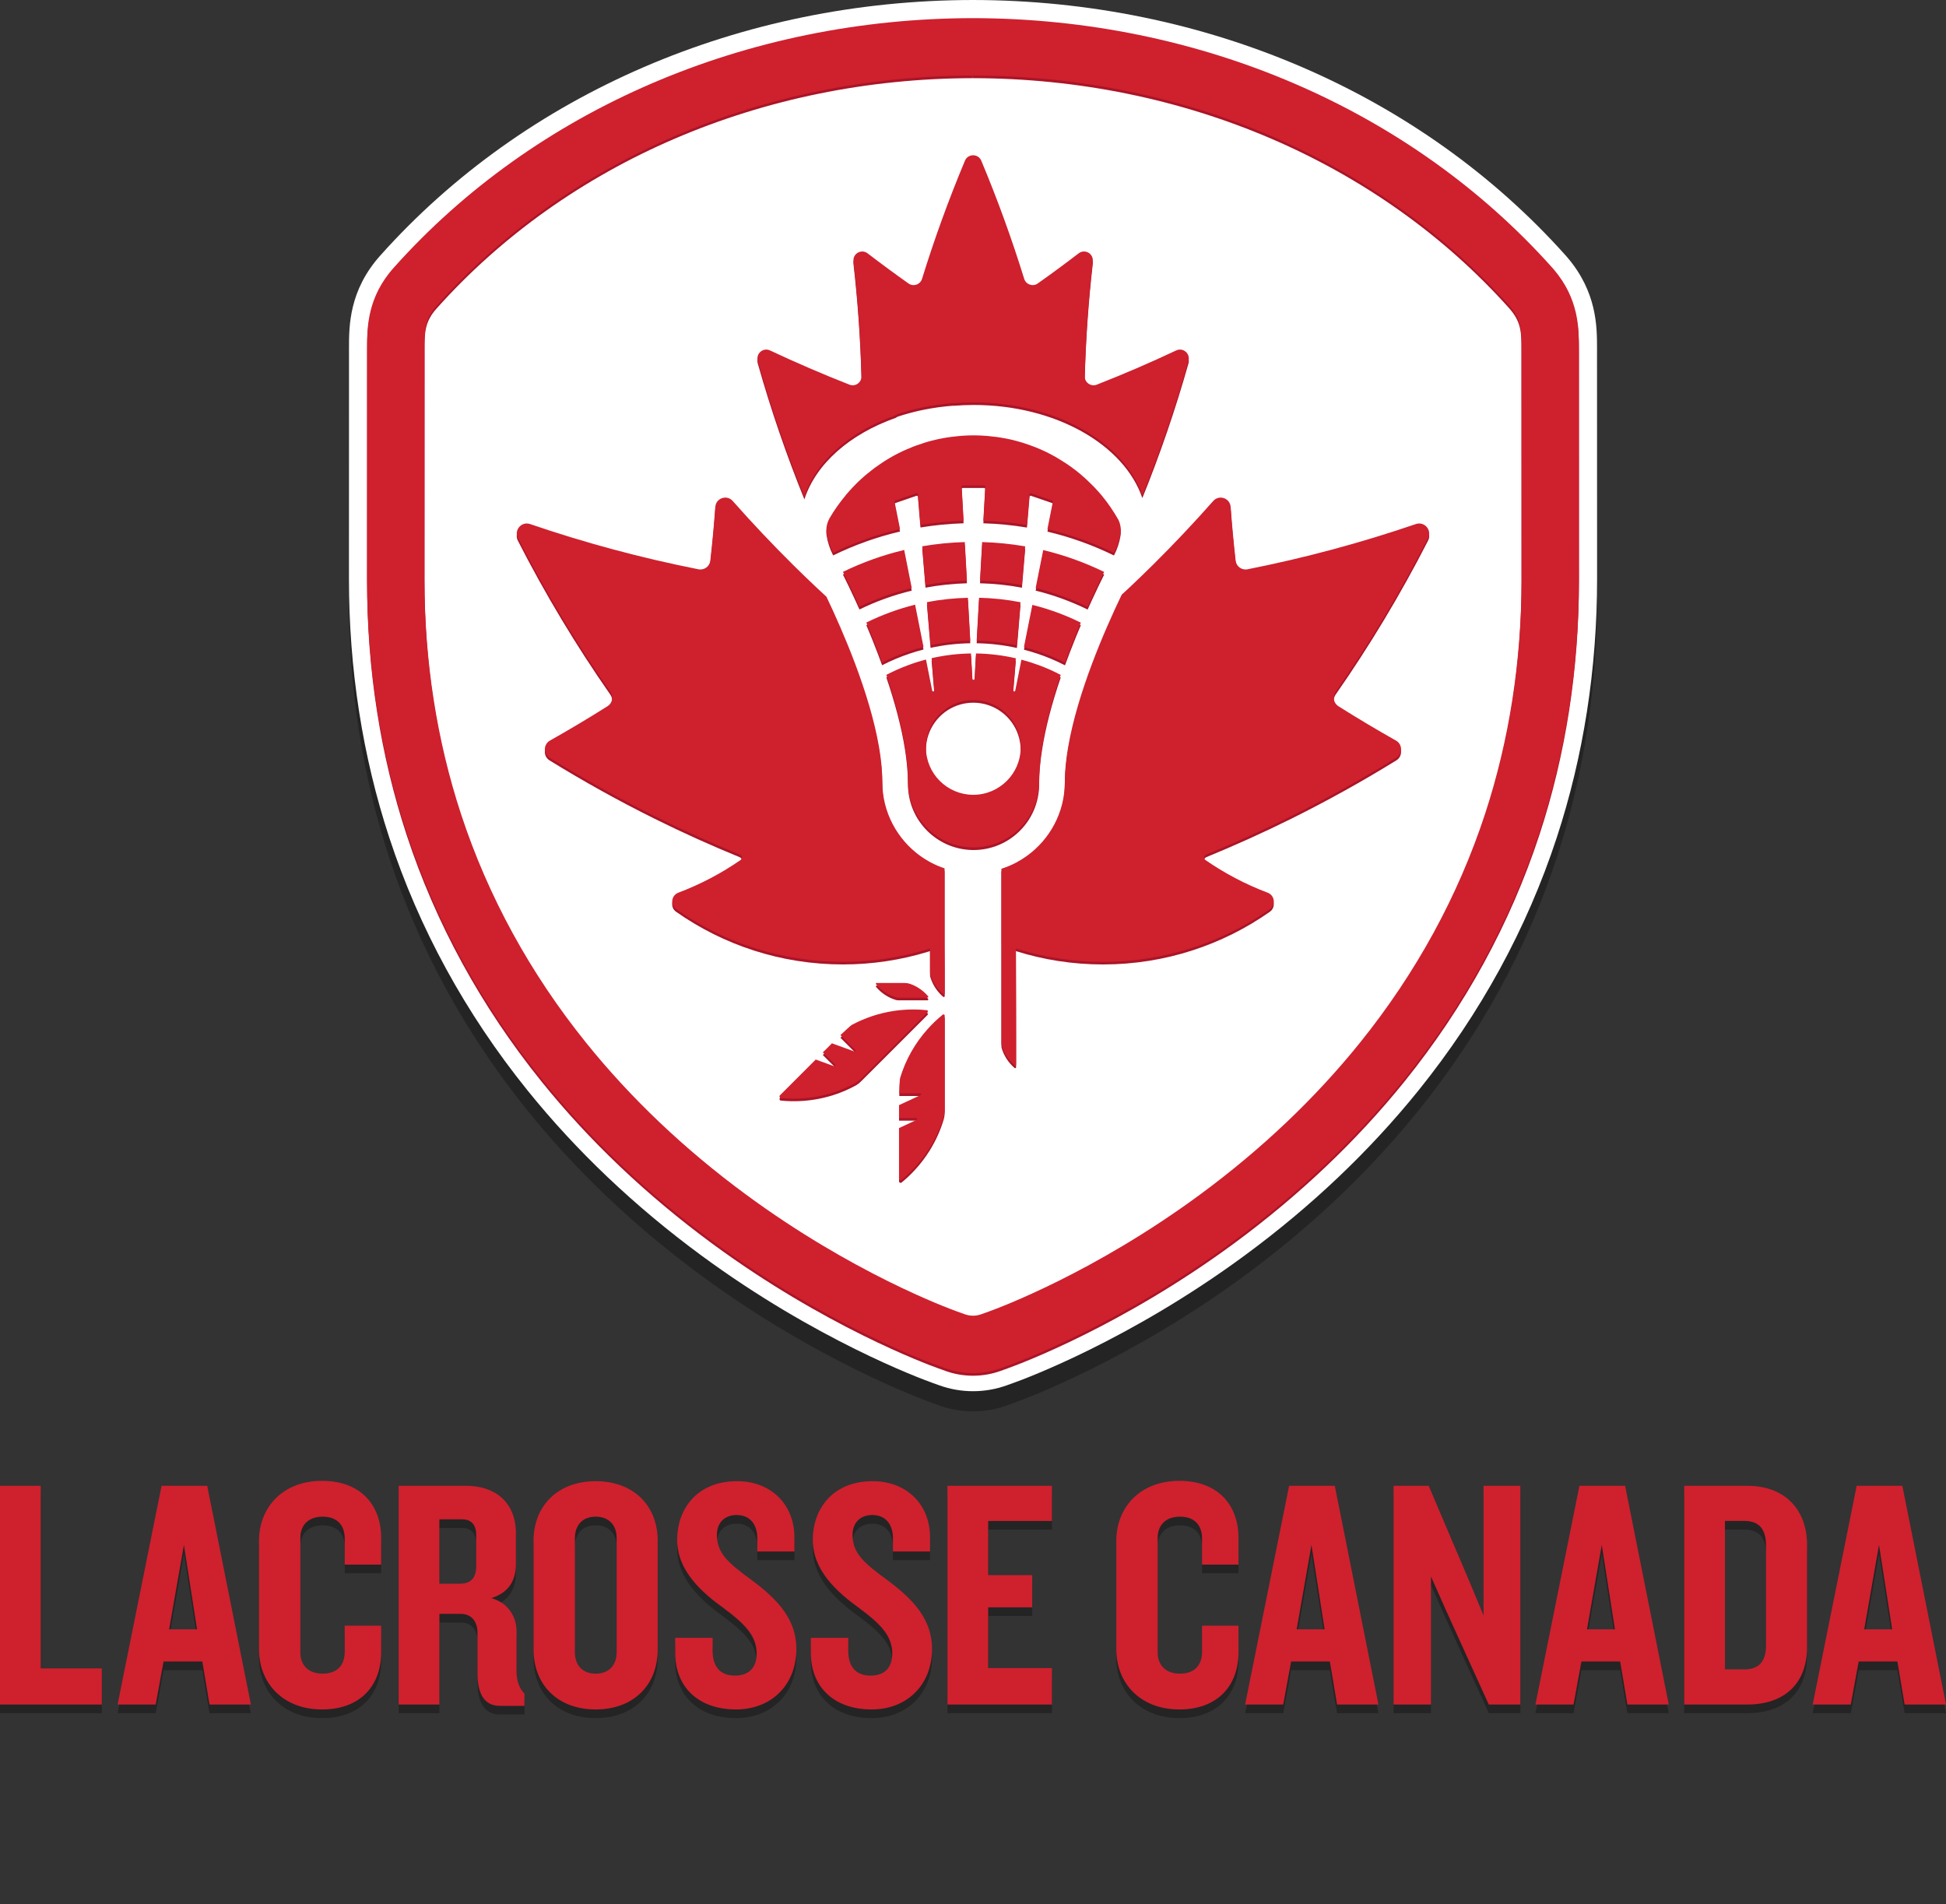 <?xml version="1.0" encoding="utf-8"?>
<!-- Generator: Adobe Illustrator 16.0.0, SVG Export Plug-In . SVG Version: 6.00 Build 0)  -->
<!DOCTYPE svg PUBLIC "-//W3C//DTD SVG 1.1//EN" "http://www.w3.org/Graphics/SVG/1.1/DTD/svg11.dtd">
<svg version="1.1" id="Layer_2_copy" xmlns="http://www.w3.org/2000/svg" xmlns:xlink="http://www.w3.org/1999/xlink" x="0px"
	 y="0px" width="141.501px" height="138.467px" viewBox="0 0 141.501 138.467" enable-background="new 0 0 141.501 138.467"
	 xml:space="preserve">
<rect x="0" y="0" width="141.501" height="138.467" fill="#333333" stroke="none"/>
<g id="Layer_3">
	<path opacity="0.3" d="M0,124.569v-15.903h2.961v13.277h4.442v2.626H0L0,124.569z M13.373,112.963l0.955,6.138h-2.03
		L13.373,112.963L13.373,112.963z M15.235,124.569h3.009l-3.176-15.903h-3.32l-3.199,15.903h2.77l0.573-3.127h2.818L15.235,124.569
		L15.235,124.569z M23.417,124.928c2.818,0,4.299-1.768,4.299-4.155v-1.935h-2.651v1.91c0,0.932-0.525,1.576-1.6,1.576
		c-1.075,0-1.624-0.645-1.624-1.528v-8.358c0-0.884,0.549-1.528,1.624-1.528c1.074,0,1.6,0.645,1.6,1.576v1.911h2.651v-1.935
		c0-2.388-1.48-4.155-4.299-4.155c-2.841,0-4.584,1.91-4.584,4.37v7.88C18.833,123.017,20.576,124.928,23.417,124.928
		L23.417,124.928z M34.625,112.247v2.269c0,0.86-0.406,1.267-1.17,1.267H31.95v-4.681h1.624
		C34.315,111.101,34.625,111.531,34.625,112.247L34.625,112.247z M36.344,124.665h1.791v-0.884
		c-0.358-0.382-0.573-0.883-0.573-1.623v-2.914c0-1.026-0.598-2.077-1.839-2.411c1.242-0.383,1.791-1.267,1.791-2.46v-2.245
		c0-2.221-1.456-3.462-3.629-3.462H28.99v15.903h2.96v-6.591h1.553c0.835,0,1.218,0.621,1.218,1.361v2.985
		C34.721,123.709,35.174,124.665,36.344,124.665L36.344,124.665z M44.838,112.462v8.311c0,0.932-0.55,1.552-1.529,1.552
		c-0.955,0-1.504-0.62-1.504-1.552v-8.311c0-0.932,0.549-1.553,1.504-1.553C44.289,110.91,44.838,111.531,44.838,112.462
		L44.838,112.462z M43.31,124.928c2.794,0,4.513-1.815,4.513-4.347v-7.929c0-2.507-1.719-4.322-4.513-4.322
		c-2.771,0-4.513,1.815-4.513,4.322v7.929C38.796,123.113,40.539,124.928,43.31,124.928L43.31,124.928z M53.514,124.928
		c2.627,0,4.395-1.84,4.395-4.395c0-2.149-1.337-3.583-3.224-4.991c-1.767-1.29-2.555-1.981-2.555-3.319
		c0-0.883,0.572-1.433,1.432-1.433c1.003,0,1.505,0.716,1.505,1.695v0.956h2.698v-1.027c0-2.364-1.671-4.084-4.179-4.084
		c-2.865,0-4.346,1.982-4.346,4.275c0,2.22,1.767,3.797,3.391,4.967c1.576,1.17,2.388,2.03,2.388,3.295
		c0,0.979-0.525,1.601-1.576,1.601c-1.075,0-1.624-0.646-1.624-1.815v-0.932h-2.722v1.1
		C49.097,123.304,50.792,124.928,53.514,124.928L53.514,124.928z M63.377,124.928c2.627,0,4.394-1.84,4.394-4.395
		c0-2.149-1.337-3.583-3.223-4.991c-1.768-1.29-2.556-1.981-2.556-3.319c0-0.883,0.573-1.433,1.433-1.433
		c1.003,0,1.505,0.716,1.505,1.695v0.956h2.698v-1.027c0-2.364-1.671-4.084-4.179-4.084c-2.865,0-4.346,1.982-4.346,4.275
		c0,2.22,1.768,3.797,3.391,4.967c1.576,1.17,2.388,2.03,2.388,3.295c0,0.979-0.525,1.601-1.576,1.601
		c-1.074,0-1.624-0.646-1.624-1.815v-0.932H58.96v1.1C58.96,123.304,60.656,124.928,63.377,124.928L63.377,124.928z M68.894,124.569
		h7.595v-2.65h-4.634V117.5h3.2v-2.34h-3.2v-3.94h4.634v-2.555h-7.595V124.569L68.894,124.569z M85.757,124.928
		c2.817,0,4.298-1.768,4.298-4.155v-1.935h-2.65v1.91c0,0.932-0.525,1.576-1.6,1.576c-1.075,0-1.624-0.645-1.624-1.528v-8.358
		c0-0.884,0.549-1.528,1.624-1.528c1.074,0,1.6,0.645,1.6,1.576v1.91h2.65v-1.934c0-2.389-1.48-4.156-4.298-4.156
		c-2.842,0-4.586,1.911-4.586,4.37v7.881C81.171,123.017,82.916,124.928,85.757,124.928L85.757,124.928z M95.361,112.963
		l0.954,6.138h-2.029L95.361,112.963L95.361,112.963z M97.223,124.569h3.009l-3.176-15.903h-3.319l-3.2,15.903h2.771l0.572-3.127
		h2.819L97.223,124.569L97.223,124.569z M108.256,124.569h2.292v-15.903h-2.675v9.433l-1.051-2.532l-2.937-6.9h-2.555v15.903h2.722
		v-9.313l1.123,2.531L108.256,124.569L108.256,124.569z M116.471,112.963l0.955,6.138h-2.03L116.471,112.963L116.471,112.963z
		 M118.333,124.569h3.009l-3.175-15.903h-3.32l-3.2,15.903h2.771l0.572-3.127h2.818L118.333,124.569L118.333,124.569z
		 M128.412,112.987v7.284c0,1.122-0.478,1.743-1.576,1.743h-1.408V111.22h1.408C127.934,111.22,128.412,111.841,128.412,112.987
		L128.412,112.987z M127.051,124.569c2.794,0,4.346-1.623,4.346-4.154v-7.451c0-2.508-1.552-4.298-4.346-4.298h-4.585v15.903
		H127.051L127.051,124.569z M136.63,112.963l0.955,6.138h-2.03L136.63,112.963L136.63,112.963z M138.492,124.569h3.01l-3.176-15.903
		h-3.319l-3.2,15.903h2.77l0.574-3.127h2.817L138.492,124.569L138.492,124.569z"/>
	<path fill="#CF202E" d="M0,123.941v-15.905h2.961v13.277h4.442v2.628H0L0,123.941z M13.373,112.334l0.955,6.138h-2.03
		L13.373,112.334L13.373,112.334z M15.235,123.941h3.009l-3.176-15.905h-3.319l-3.199,15.905h2.77l0.573-3.129h2.818L15.235,123.941
		L15.235,123.941z M23.417,124.298c2.818,0,4.299-1.767,4.299-4.154v-1.936h-2.651v1.911c0,0.932-0.525,1.576-1.6,1.576
		c-1.074,0-1.624-0.645-1.624-1.529v-8.357c0-0.884,0.549-1.528,1.624-1.528c1.075,0,1.6,0.645,1.6,1.576v1.91h2.651v-1.935
		c0-2.388-1.48-4.155-4.299-4.155c-2.841,0-4.584,1.911-4.584,4.37v7.881C18.833,122.387,20.576,124.298,23.417,124.298
		L23.417,124.298z M34.625,111.618v2.27c0,0.859-0.406,1.266-1.17,1.266H31.95v-4.682h1.624
		C34.314,110.471,34.625,110.902,34.625,111.618L34.625,111.618z M36.344,124.037h1.791v-0.885
		c-0.358-0.382-0.573-0.883-0.573-1.624v-2.913c0-1.026-0.597-2.077-1.839-2.412c1.242-0.382,1.791-1.266,1.791-2.459V111.5
		c0-2.222-1.456-3.464-3.629-3.464h-4.896v15.905h2.961v-6.592h1.552c0.836,0,1.218,0.621,1.218,1.361v2.985
		C34.721,123.081,35.174,124.037,36.344,124.037L36.344,124.037z M44.838,111.833v8.312c0,0.931-0.55,1.552-1.529,1.552
		c-0.955,0-1.505-0.621-1.505-1.552v-8.312c0-0.931,0.55-1.552,1.505-1.552C44.288,110.281,44.838,110.902,44.838,111.833
		L44.838,111.833z M43.31,124.298c2.794,0,4.513-1.814,4.513-4.346v-7.929c0-2.507-1.719-4.322-4.513-4.322
		c-2.771,0-4.513,1.815-4.513,4.322v7.929C38.796,122.484,40.539,124.298,43.31,124.298L43.31,124.298z M53.514,124.298
		c2.627,0,4.394-1.839,4.394-4.395c0-2.148-1.337-3.581-3.224-4.99c-1.767-1.29-2.555-1.981-2.555-3.319
		c0-0.884,0.573-1.434,1.433-1.434c1.003,0,1.505,0.717,1.505,1.696v0.955h2.698v-1.026c0-2.364-1.67-4.084-4.179-4.084
		c-2.865,0-4.346,1.982-4.346,4.274c0,2.222,1.768,3.797,3.391,4.967c1.576,1.17,2.388,2.03,2.388,3.296
		c0,0.979-0.525,1.6-1.576,1.6c-1.075,0-1.624-0.644-1.624-1.814v-0.932h-2.722v1.099C49.097,122.674,50.792,124.298,53.514,124.298
		L53.514,124.298z M63.378,124.298c2.626,0,4.393-1.839,4.393-4.395c0-2.148-1.337-3.581-3.223-4.99
		c-1.767-1.29-2.555-1.981-2.555-3.319c0-0.884,0.573-1.434,1.432-1.434c1.003,0,1.505,0.717,1.505,1.696v0.955h2.698v-1.026
		c0-2.364-1.671-4.084-4.179-4.084c-2.866,0-4.347,1.982-4.347,4.274c0,2.222,1.768,3.797,3.391,4.967
		c1.576,1.17,2.388,2.03,2.388,3.296c0,0.979-0.524,1.6-1.575,1.6c-1.075,0-1.624-0.644-1.624-1.814v-0.932H58.96v1.099
		C58.96,122.674,60.656,124.298,63.378,124.298L63.378,124.298z M68.894,123.941h7.594v-2.651h-4.633v-4.418h3.2v-2.34h-3.2v-3.94
		h4.633v-2.556h-7.594V123.941L68.894,123.941z M85.757,124.298c2.817,0,4.298-1.768,4.298-4.155v-1.935h-2.65v1.911
		c0,0.932-0.525,1.576-1.6,1.576c-1.075,0-1.624-0.645-1.624-1.529v-8.357c0-0.884,0.549-1.528,1.624-1.528
		c1.074,0,1.6,0.645,1.6,1.576v1.909h2.65v-1.934c0-2.388-1.48-4.155-4.298-4.155c-2.842,0-4.586,1.911-4.586,4.37v7.881
		C81.171,122.387,82.916,124.298,85.757,124.298L85.757,124.298z M95.361,112.334l0.955,6.137h-2.029L95.361,112.334L95.361,112.334
		z M97.223,123.94h3.009l-3.175-15.904h-3.32l-3.2,15.904h2.771l0.573-3.128h2.818L97.223,123.94L97.223,123.94z M108.255,123.94
		h2.293v-15.904h-2.674v9.433l-1.051-2.531l-2.938-6.901h-2.554v15.904h2.722v-9.313l1.123,2.531L108.255,123.94L108.255,123.94z
		 M116.471,112.334l0.955,6.137h-2.029L116.471,112.334L116.471,112.334z M118.334,123.94h3.008l-3.175-15.904h-3.32l-3.2,15.904
		h2.771l0.572-3.128h2.818L118.334,123.94L118.334,123.94z M128.412,112.359v7.282c0,1.123-0.477,1.744-1.576,1.744h-1.408v-10.794
		h1.408C127.935,110.591,128.412,111.212,128.412,112.359L128.412,112.359z M127.051,123.94c2.794,0,4.346-1.624,4.346-4.154v-7.451
		c0-2.507-1.552-4.299-4.346-4.299h-4.585v15.904H127.051L127.051,123.94z M136.63,112.334l0.955,6.137h-2.03L136.63,112.334
		L136.63,112.334z M138.492,123.94h3.01l-3.176-15.904h-3.319l-3.199,15.904h2.77l0.573-3.128h2.817L138.492,123.94L138.492,123.94z
		"/>
</g>
<path opacity="0.3" d="M116.125,26.745c-0.001-1.512-0.004-4.042-2.154-6.56l-0.113-0.13C103.321,8.26,87.606,1.484,70.741,1.465
	C53.89,1.484,38.189,8.252,27.667,20.03c-2.289,2.542-2.29,5.156-2.291,6.718l-0.004,16.815c0,6.551,0.987,12.881,2.935,18.813
	c2.167,6.602,5.541,12.774,10.028,18.348c3.555,4.417,7.813,8.462,12.655,12.025c8.328,6.13,15.908,8.942,16.744,9.243l0.567,0.205
	c0.788,0.282,1.612,0.426,2.449,0.426c0.837,0,1.661-0.144,2.451-0.426l0.564-0.204c0.836-0.3,8.416-3.113,16.745-9.244
	c4.843-3.564,9.1-7.609,12.654-12.025c4.487-5.571,7.861-11.744,10.029-18.348c1.946-5.932,2.935-12.261,2.935-18.814
	L116.125,26.745z"/>
<path fill="#FFFFFF" d="M116.126,25.279c-0.002-1.512-0.005-4.042-2.155-6.559l-0.113-0.13C103.321,6.794,87.606,0.019,70.741,0
	C53.891,0.019,38.189,6.787,27.667,18.564c-2.289,2.542-2.29,5.157-2.29,6.719l-0.004,16.815c0,6.551,0.987,12.882,2.935,18.813
	c2.167,6.602,5.541,12.775,10.028,18.348c3.556,4.416,7.813,8.461,12.655,12.024c8.328,6.13,15.908,8.943,16.744,9.244l0.568,0.205
	c0.788,0.282,1.612,0.426,2.449,0.426c0.837,0,1.661-0.144,2.451-0.427l0.564-0.203c0.836-0.301,8.417-3.113,16.745-9.245
	c4.843-3.563,9.1-7.609,12.655-12.024c4.486-5.572,7.861-11.745,10.028-18.348c1.947-5.931,2.935-12.262,2.935-18.814
	L116.126,25.279z"/>
<path fill="#AA1527" d="M71.344,95.756c-0.19,0.068-0.391,0.104-0.594,0.104c-0.203,0-0.402-0.035-0.593-0.104l-0.564-0.203
	c-0.76-0.272-7.648-2.833-15.347-8.499c-4.461-3.282-8.375-6.999-11.633-11.047c-4.07-5.055-7.128-10.646-9.088-16.616
	c-1.765-5.378-2.661-11.131-2.661-17.101l0.004-16.814c0-1.246,0.001-2.068,0.881-3.046C41.242,11.805,55.457,5.701,70.747,5.684
	V5.101l0.004,0.583c15.295,0.017,29.515,6.125,39.012,16.757l0.049,0.058c0.821,0.96,0.821,1.763,0.821,2.979l0.005,16.813
	c0,5.969-0.896,11.723-2.66,17.101c-1.961,5.971-5.018,11.562-9.089,16.616c-3.257,4.048-7.171,7.765-11.633,11.047
	c-7.697,5.666-14.587,8.227-15.347,8.499L71.344,95.756L71.344,95.756z M114.807,25.475c-0.002-1.417-0.003-3.556-1.828-5.694
	l-0.104-0.119C102.587,8.145,87.23,1.529,70.742,1.511C54.267,1.529,38.923,8.137,28.647,19.639
	c-1.95,2.166-1.952,4.375-1.952,5.836l-0.003,16.815c0,6.412,0.965,12.604,2.868,18.401c2.117,6.451,5.415,12.484,9.803,17.933
	c3.483,4.326,7.658,8.294,12.409,11.791c8.176,6.017,15.59,8.771,16.41,9.064l0.565,0.204c0.645,0.231,1.319,0.349,2.004,0.349
	c0.686,0,1.36-0.117,2.005-0.349l0.565-0.204c0.818-0.294,8.238-3.05,16.408-9.064c4.751-3.497,8.926-7.465,12.41-11.791
	c4.387-5.448,7.686-11.481,9.802-17.933c1.904-5.798,2.869-11.99,2.869-18.402L114.807,25.475L114.807,25.475z M81.479,38.945
	c0.009-0.068,0.017-0.136,0.017-0.207c0-0.26-0.063-0.517-0.168-0.743c-0.352-0.619-0.748-1.207-1.198-1.752
	c-0.166-0.201-0.342-0.396-0.521-0.585c-0.026-0.028-0.051-0.056-0.077-0.083c0,0.001,0,0.003,0,0.004
	c-0.028-0.03-0.058-0.059-0.086-0.088c-0.134-0.138-0.273-0.273-0.415-0.405c-0.058-0.053-0.112-0.105-0.17-0.157
	c-0.195-0.175-0.395-0.345-0.6-0.506c-0.206-0.162-0.419-0.314-0.635-0.462c-0.064-0.044-0.13-0.086-0.194-0.128
	c-0.162-0.107-0.327-0.209-0.496-0.309c-0.066-0.04-0.133-0.08-0.2-0.119c-0.23-0.129-0.463-0.253-0.7-0.368
	c-0.238-0.114-0.481-0.219-0.728-0.317c-0.073-0.03-0.147-0.057-0.221-0.085c-0.185-0.07-0.371-0.136-0.559-0.197
	c-0.075-0.024-0.15-0.049-0.228-0.072c-0.256-0.078-0.517-0.15-0.779-0.21c-0.263-0.061-0.53-0.11-0.8-0.153
	c-0.079-0.013-0.16-0.023-0.24-0.034c-0.201-0.028-0.404-0.052-0.608-0.069c-0.081-0.008-0.163-0.016-0.245-0.021
	c-0.277-0.019-0.557-0.032-0.839-0.032c-0.272,0-0.542,0.012-0.811,0.029c-0.082,0.006-0.163,0.014-0.245,0.021
	c-0.19,0.017-0.38,0.037-0.569,0.062c-0.086,0.012-0.172,0.023-0.258,0.037c-0.202,0.031-0.403,0.068-0.602,0.11
	c-0.059,0.013-0.119,0.022-0.178,0.036c-0.254,0.057-0.505,0.123-0.754,0.195c-0.06,0.018-0.119,0.039-0.179,0.057
	c-0.189,0.058-0.377,0.121-0.563,0.189c-0.08,0.029-0.159,0.06-0.238,0.09c-0.172,0.067-0.342,0.138-0.51,0.212
	c-0.07,0.032-0.142,0.062-0.211,0.094c-0.231,0.108-0.46,0.221-0.683,0.343c-0.008,0.004-0.015,0.009-0.023,0.013
	c-0.215,0.118-0.426,0.244-0.633,0.375c-0.066,0.042-0.131,0.085-0.196,0.129c-0.151,0.099-0.3,0.202-0.447,0.308
	c-0.067,0.048-0.134,0.097-0.2,0.147c-0.159,0.12-0.314,0.244-0.466,0.372c-0.043,0.035-0.087,0.069-0.129,0.106
	c-0.191,0.164-0.376,0.334-0.557,0.51c-0.044,0.043-0.087,0.089-0.131,0.133c-0.068,0.068-0.136,0.136-0.202,0.206
	c-0.066,0.07-0.131,0.141-0.196,0.213c-0.056,0.062-0.111,0.125-0.166,0.187c-0.049,0.056-0.1,0.111-0.147,0.167
	c0,0,0.003,0.004,0.004,0.006c-0.439,0.525-0.837,1.084-1.184,1.679c-0.143,0.252-0.229,0.555-0.229,0.863
	c0,0.063,0.009,0.123,0.016,0.185c0.076,0.495,0.233,0.986,0.479,1.464c1.566-0.763,3.19-1.343,4.862-1.735l-0.395-1.981
	c-0.008-0.038,0.014-0.076,0.05-0.088l1.543-0.53c0.023-0.008,0.048-0.005,0.068,0.008c0.02,0.014,0.032,0.035,0.035,0.059
	l0.187,2.237c1.03-0.17,2.075-0.273,3.135-0.305l-0.139-2.487c-0.001-0.021,0.007-0.042,0.021-0.058
	c0.015-0.016,0.036-0.024,0.057-0.024h1.559c0.021,0,0.042,0.008,0.058,0.024c0.014,0.015,0.021,0.037,0.021,0.058l-0.139,2.487
	c1.072,0.032,2.13,0.136,3.171,0.31l0.187-2.243c0.003-0.024,0.016-0.045,0.036-0.059c0.021-0.013,0.045-0.016,0.067-0.008
	l1.543,0.53c0.037,0.013,0.06,0.05,0.051,0.088l-0.396,1.988c1.663,0.393,3.279,0.973,4.839,1.733
	C81.245,39.92,81.4,39.436,81.479,38.945L81.479,38.945z M65.747,40.182c-1.53,0.363-3.017,0.895-4.453,1.592
	c0.249,0.499,0.553,1.126,0.885,1.848c0.103,0.222,0.208,0.454,0.315,0.694c1.212-0.591,2.489-1.051,3.802-1.37l-0.159-0.795
	L65.747,40.182L65.747,40.182z M58.49,36.309c0.841-2.595,3.318-4.755,6.637-5.923c0.047-0.028,0.093-0.06,0.141-0.087
	c1.247-0.415,2.606-0.69,4.038-0.799c0.013,0.002,0.025,0.004,0.038,0.006c0.476-0.038,0.958-0.06,1.448-0.06
	c5.96,0,10.953,2.889,12.272,6.772c1.287-3.182,2.409-6.449,3.353-9.79c0.15-0.529-0.393-0.99-0.89-0.756
	c-1.894,0.892-3.821,1.722-5.779,2.49c-0.427,0.167-0.886-0.16-0.873-0.619c0.074-2.815,0.271-5.6,0.584-8.349
	c0.063-0.563-0.576-0.926-1.027-0.582c-0.977,0.749-1.97,1.48-2.976,2.192c-0.357,0.251-0.854,0.077-0.983-0.339
	c-0.906-2.926-1.947-5.792-3.121-8.59c-0.22-0.525-0.966-0.525-1.187,0c-1.172,2.798-2.215,5.664-3.12,8.59
	c-0.129,0.417-0.626,0.591-0.983,0.339c-1.006-0.712-1.999-1.443-2.976-2.192c-0.45-0.345-1.091,0.018-1.026,0.582
	c0.313,2.75,0.509,5.534,0.583,8.349c0.012,0.459-0.445,0.786-0.874,0.619c-1.958-0.768-3.885-1.598-5.778-2.49
	c-0.498-0.234-1.041,0.227-0.891,0.756C56.053,29.802,57.187,33.099,58.49,36.309L58.49,36.309z M92.335,66.298
	c0.448-0.315,0.354-1.004-0.16-1.198c-1.616-0.609-3.137-1.414-4.535-2.381c-0.05-0.042-0.082-0.102-0.082-0.172
	c0-0.093,0.058-0.175,0.139-0.207l-0.002-0.005c2.096-0.86,4.156-1.79,6.175-2.79c2.623-1.304,5.181-2.723,7.661-4.254
	c0.471-0.291,0.459-0.98-0.023-1.251c-1.419-0.799-2.816-1.632-4.19-2.501c-0.35-0.221-0.44-0.69-0.202-1.029
	c2.485-3.563,4.734-7.304,6.725-11.2c0.297-0.581-0.269-1.225-0.887-1.014c-3.971,1.357-8.058,2.461-12.245,3.29
	c-0.415,0.082-0.813-0.208-0.86-0.628c-0.146-1.295-0.269-2.598-0.363-3.909c-0.047-0.643-0.842-0.913-1.269-0.429
	c-1.405,1.591-2.863,3.134-4.37,4.628c-0.555,0.55-1.117,1.094-1.686,1.63c-0.197,0.187-0.398,0.37-0.598,0.555
	c-0.621,1.293-1.433,3.09-2.173,5.063c-0.727,1.938-1.382,4.044-1.72,6.008c-0.152,0.885-0.241,1.74-0.241,2.538
	c0,2.221-1.092,4.184-2.767,5.389c-0.25,0.181-0.514,0.346-0.79,0.49c-0.337,0.176-0.689,0.325-1.057,0.441v5.433h0.002v7.253
	c0,0.061,0.008,0.121,0.024,0.178c0.169,0.564,0.501,1.06,0.938,1.432c0.041,0.035,0.105,0.005,0.105-0.049v-1.623
	c0-0.048-0.004-4.811-0.015-6.829c2,0.631,4.128,0.971,6.336,0.971C84.719,70.127,88.903,68.709,92.335,66.298L92.335,66.298z
	 M70.772,57.983c-0.008,0-0.015,0-0.022,0c0,0-0.002,0-0.003,0c-1.891-0.013-3.419-1.551-3.419-3.444c0-0.011,0-0.022,0-0.035
	c0.015-1.475,0.957-2.729,2.271-3.205c0.366-0.132,0.762-0.205,1.173-0.205c0.399,0,0.784,0.069,1.142,0.194
	c1.331,0.467,2.288,1.729,2.303,3.216c0,0.012,0.001,0.023,0.001,0.035C74.217,56.44,72.674,57.983,70.772,57.983L70.772,57.983z
	 M75.558,57.042c0-0.779,0.074-1.627,0.218-2.538c0.243-1.56,0.693-3.308,1.352-5.237c-0.508-0.267-1.033-0.501-1.571-0.701
	c-0.421-0.157-0.85-0.292-1.285-0.407l-0.328,1.65l-0.12,0.597c-0.006,0.037-0.039,0.063-0.075,0.063c-0.004,0-0.008,0-0.011,0
	c-0.042-0.006-0.07-0.043-0.067-0.084l0.033-0.399l0.161-1.927c-0.948-0.22-1.921-0.338-2.898-0.351l-0.103,1.841
	c-0.002,0.041-0.037,0.074-0.078,0.074c-0.041,0-0.075-0.033-0.078-0.074l-0.103-1.841c-0.965,0.013-1.926,0.127-2.863,0.342
	l0.169,2.023l0.026,0.312c0.004,0.042-0.025,0.079-0.066,0.084c-0.004,0-0.008,0-0.011,0c-0.037,0-0.069-0.025-0.077-0.063
	l-0.1-0.501l-0.35-1.756c-0.464,0.121-0.922,0.268-1.371,0.437c-0.517,0.194-1.021,0.42-1.51,0.677
	c0.585,1.724,1.085,3.528,1.355,5.242c0.138,0.878,0.217,1.73,0.217,2.538c0,2.613,2.114,4.739,4.721,4.765c0.001,0,0.002,0,0.002,0
	c0.016,0,0.03,0,0.044,0C73.42,61.807,75.558,59.669,75.558,57.042L75.558,57.042z M67.664,47.108
	c0.947-0.208,1.916-0.32,2.889-0.335L70.51,46.01l-0.13-2.352c-1.011,0.022-2.004,0.128-2.978,0.317l0.17,2.035L67.664,47.108
	L67.664,47.108z M63.438,46.534c0.238,0.591,0.474,1.206,0.703,1.837c0.321-0.165,0.647-0.317,0.979-0.458
	c0.66-0.277,1.338-0.506,2.031-0.684l-0.243-1.22l-0.368-1.847c-1.218,0.3-2.402,0.734-3.546,1.297
	c0.069,0.162,0.138,0.326,0.207,0.494C63.279,46.144,63.358,46.337,63.438,46.534L63.438,46.534z M67.297,42.731
	c0.993-0.185,2.001-0.292,3.012-0.319l-0.015-0.262l-0.142-2.541c-1.046,0.029-2.077,0.132-3.091,0.305l0.187,2.236L67.297,42.731
	L67.297,42.731z M74.357,42.15l0.188-2.23c-1.026-0.177-2.069-0.282-3.128-0.311l-0.142,2.541l-0.015,0.262
	c1.033,0.025,2.05,0.132,3.049,0.321L74.357,42.15L74.357,42.15z M71.06,46.01l-0.043,0.762c0.985,0.016,1.967,0.132,2.926,0.344
	l0.093-1.106l0.168-2.028c-0.985-0.192-1.99-0.302-3.013-0.324L71.06,46.01L71.06,46.01z M79.389,43.658
	c0.338-0.735,0.646-1.373,0.899-1.878c-1.43-0.694-2.908-1.226-4.431-1.589l-0.391,1.959l-0.159,0.798
	c1.298,0.319,2.561,0.777,3.78,1.374C79.191,44.093,79.291,43.872,79.389,43.658L79.389,43.658z M77.441,48.377
	c0.23-0.634,0.482-1.287,0.753-1.957c0.029-0.072,0.057-0.142,0.086-0.213c0.042-0.102,0.083-0.204,0.126-0.303
	c0.061-0.147,0.122-0.294,0.184-0.438c-1.138-0.56-2.314-0.992-3.524-1.292l-0.366,1.837l-0.244,1.23
	c0.663,0.172,1.314,0.389,1.946,0.653C76.754,48.04,77.101,48.202,77.441,48.377L77.441,48.377z M67.462,69.209
	c0.054-0.017,0.109-0.031,0.164-0.05v1.717c0,0.061,0.007,0.12,0.024,0.178c0.021,0.066,0.043,0.133,0.068,0.196
	c0.182,0.482,0.482,0.905,0.867,1.233c0.034,0.028,0.08,0.014,0.099-0.021c0.005-0.011,0.01-0.018,0.01-0.032v-1.618
	c0-0.012-0.001-0.163-0.002-0.383c-0.001-0.388-0.003-1-0.008-1.509c0-0.043-0.001-0.084-0.001-0.126h0l0-3.64v-1.821
	c-0.336-0.113-0.661-0.252-0.971-0.413c-0.048-0.026-0.097-0.052-0.145-0.079c-0.224-0.124-0.439-0.263-0.646-0.411
	c-1.674-1.205-2.766-3.168-2.766-5.389c0-0.798-0.088-1.653-0.24-2.538c-0.34-1.976-1.003-4.098-1.736-6.046
	c-0.707-1.883-1.479-3.604-2.086-4.877c-0.253-0.233-0.507-0.465-0.758-0.702c-0.568-0.537-1.13-1.08-1.686-1.63
	c-1.507-1.494-2.964-3.037-4.369-4.628c-0.427-0.483-1.222-0.214-1.269,0.429c-0.095,1.311-0.216,2.613-0.363,3.909
	c-0.048,0.42-0.447,0.71-0.861,0.628c-4.187-0.829-8.275-1.933-12.246-3.29c-0.618-0.211-1.183,0.433-0.886,1.014
	c1.99,3.896,4.239,7.636,6.725,11.2c0.237,0.339,0.147,0.808-0.203,1.029c-1.374,0.869-2.771,1.702-4.191,2.501
	c-0.482,0.271-0.493,0.96-0.023,1.251c2.481,1.531,5.037,2.951,7.662,4.254c2.019,1.003,4.081,1.931,6.178,2.791l-0.001,0.004
	c0.081,0.032,0.138,0.114,0.138,0.207c0,0.07-0.032,0.13-0.082,0.172c-1.399,0.967-2.919,1.771-4.535,2.381
	c-0.513,0.194-0.608,0.883-0.16,1.198c3.433,2.411,7.616,3.829,12.13,3.829C63.441,70.127,65.51,69.804,67.462,69.209L67.462,69.209
	z M68.554,73.968c-0.392,0.316-0.756,0.663-1.092,1.036c-0.914,1.017-1.61,2.233-2.013,3.576c-0.028,0.094-0.048,0.615-0.06,1.113
	h1.539c0.063,0,0.081,0.096,0.022,0.123l-1.576,0.733c0,0.052-0.001,0.092-0.001,0.112v0.824h1.262c0.069,0,0.088,0.104,0.025,0.134
	l-1.287,0.598v2.3v1.379c0,0.095,0.11,0.147,0.184,0.09c0.337-0.276,0.653-0.575,0.949-0.894c0.406-0.439,0.772-0.915,1.091-1.427
	c0.434-0.697,0.78-1.454,1.021-2.257c0.035-0.117,0.056-0.238,0.067-0.361c0.005-0.062,0.01-0.127,0.01-0.192v-6.821
	c0-0.013-0.005-0.022-0.01-0.032C68.662,73.954,68.6,73.93,68.554,73.968L68.554,73.968z M66.794,72.031
	c-0.207-0.13-0.431-0.237-0.667-0.316c-0.087-0.027-0.234-0.046-0.326-0.046h-2.066c-0.042,0-0.067,0.051-0.04,0.083
	c0.375,0.448,0.876,0.788,1.45,0.959c0.058,0.018,0.118,0.024,0.178,0.024h0.636h1.48c0.009,0,0.016-0.003,0.023-0.007
	c0.037-0.016,0.056-0.063,0.026-0.097c-0.009-0.011-0.018-0.019-0.026-0.028C67.268,72.38,67.043,72.189,66.794,72.031
	L66.794,72.031z M67.462,73.772c0.013-0.028,0.013-0.056,0-0.08c-0.013-0.023-0.033-0.042-0.063-0.045
	c-0.784-0.084-1.576-0.066-2.356,0.045c-1.073,0.156-2.123,0.495-3.101,1.021c-0.087,0.045-0.469,0.4-0.831,0.744l1.089,1.09
	c0.044,0.044-0.011,0.123-0.071,0.102l-1.634-0.596c-0.037,0.036-0.065,0.063-0.08,0.079l-0.583,0.582l0.893,0.893
	c0.048,0.048-0.012,0.134-0.077,0.11l-1.333-0.486l-2.602,2.603c-0.067,0.066-0.027,0.183,0.067,0.192
	c1.842,0.185,3.729-0.171,5.4-1.072c0.165-0.088,0.313-0.205,0.445-0.338l2.491-2.489l2.333-2.333
	C67.457,73.787,67.458,73.779,67.462,73.772L67.462,73.772z"/>
<path fill="#CF202E" d="M71.344,95.564c-0.19,0.068-0.39,0.104-0.593,0.104c-0.203,0-0.402-0.036-0.593-0.104l-0.565-0.202
	c-0.76-0.273-7.648-2.832-15.346-8.5c-4.462-3.283-8.376-7-11.634-11.047c-4.07-5.054-7.128-10.646-9.088-16.615
	c-1.765-5.378-2.66-11.132-2.66-17.101l0.004-16.814c0-1.246,0.001-2.068,0.881-3.046C41.243,11.612,55.457,5.508,70.747,5.492
	V4.909l0.004,0.583c15.295,0.016,29.515,6.124,39.012,16.757l0.049,0.057c0.821,0.961,0.822,1.764,0.822,2.979l0.004,16.813
	c0,5.969-0.896,11.723-2.66,17.101c-1.96,5.97-5.018,11.562-9.088,16.615c-3.258,4.047-7.172,7.764-11.634,11.047
	c-7.697,5.668-14.587,8.227-15.347,8.5L71.344,95.564L71.344,95.564z M114.807,25.282c-0.002-1.416-0.003-3.557-1.828-5.694
	l-0.104-0.119C102.587,7.952,87.23,1.337,70.742,1.319C54.267,1.337,38.923,7.944,28.647,19.447
	c-1.95,2.166-1.951,4.375-1.952,5.836l-0.003,16.815c0,6.412,0.965,12.604,2.868,18.402c2.117,6.45,5.415,12.484,9.803,17.931
	c3.483,4.327,7.658,8.295,12.41,11.792c8.176,6.017,15.59,8.77,16.409,9.064l0.565,0.203c0.645,0.231,1.319,0.349,2.004,0.349
	c0.685,0,1.359-0.117,2.005-0.349l0.565-0.203c0.818-0.295,8.238-3.052,16.408-9.064c4.751-3.497,8.927-7.465,12.41-11.792
	c4.387-5.447,7.686-11.481,9.803-17.931c1.903-5.799,2.868-11.992,2.868-18.403L114.807,25.282L114.807,25.282z M81.479,38.753
	c0.009-0.068,0.019-0.136,0.019-0.207c0-0.261-0.064-0.517-0.17-0.743c-0.352-0.618-0.748-1.207-1.198-1.751
	c-0.166-0.202-0.342-0.396-0.521-0.586c-0.026-0.027-0.051-0.055-0.077-0.082c0,0.001,0,0.003,0,0.004
	c-0.028-0.03-0.058-0.058-0.085-0.088c-0.135-0.138-0.274-0.273-0.416-0.405c-0.058-0.053-0.112-0.105-0.17-0.157
	c-0.195-0.174-0.395-0.344-0.6-0.506c-0.206-0.161-0.419-0.314-0.635-0.462c-0.064-0.044-0.13-0.086-0.194-0.128
	c-0.162-0.106-0.327-0.21-0.496-0.309c-0.066-0.04-0.133-0.08-0.2-0.118c-0.23-0.129-0.462-0.254-0.7-0.369
	c-0.238-0.114-0.481-0.219-0.728-0.318c-0.073-0.029-0.147-0.056-0.221-0.084c-0.184-0.07-0.37-0.136-0.559-0.197
	c-0.075-0.024-0.15-0.049-0.227-0.072c-0.257-0.078-0.516-0.149-0.78-0.21c-0.263-0.061-0.53-0.11-0.8-0.153
	c-0.079-0.013-0.16-0.023-0.24-0.035c-0.2-0.028-0.404-0.051-0.608-0.069c-0.081-0.007-0.163-0.015-0.245-0.021
	c-0.277-0.019-0.557-0.031-0.839-0.031c-0.272,0-0.542,0.012-0.811,0.029c-0.082,0.006-0.163,0.014-0.245,0.021
	c-0.19,0.017-0.38,0.037-0.568,0.062c-0.086,0.012-0.172,0.023-0.259,0.037c-0.202,0.031-0.403,0.068-0.602,0.11
	c-0.059,0.013-0.119,0.022-0.178,0.036c-0.254,0.057-0.505,0.122-0.753,0.195c-0.061,0.018-0.119,0.038-0.179,0.057
	c-0.189,0.058-0.377,0.122-0.563,0.189c-0.08,0.029-0.159,0.06-0.238,0.09c-0.172,0.067-0.341,0.138-0.509,0.213
	c-0.071,0.032-0.142,0.062-0.212,0.094c-0.231,0.108-0.459,0.221-0.683,0.343c-0.008,0.004-0.015,0.009-0.023,0.014
	c-0.215,0.118-0.425,0.244-0.633,0.375c-0.066,0.042-0.131,0.086-0.196,0.129c-0.152,0.1-0.3,0.202-0.447,0.309
	c-0.067,0.048-0.134,0.097-0.2,0.147c-0.159,0.12-0.313,0.244-0.466,0.372c-0.042,0.036-0.087,0.069-0.128,0.106
	c-0.191,0.165-0.377,0.335-0.558,0.511c-0.044,0.043-0.087,0.089-0.131,0.133c-0.068,0.069-0.136,0.137-0.202,0.206
	c-0.066,0.071-0.131,0.142-0.196,0.213c-0.056,0.062-0.111,0.125-0.165,0.188c-0.049,0.056-0.101,0.11-0.148,0.167
	c0,0,0.003,0.004,0.004,0.006c-0.439,0.525-0.837,1.084-1.184,1.679c-0.143,0.252-0.23,0.555-0.23,0.863
	c0,0.063,0.009,0.123,0.016,0.185c0.077,0.495,0.234,0.986,0.479,1.464c1.566-0.763,3.19-1.343,4.862-1.735l-0.395-1.98
	c-0.008-0.039,0.014-0.076,0.05-0.089l1.543-0.53c0.023-0.008,0.048-0.005,0.068,0.008c0.02,0.013,0.032,0.035,0.035,0.059
	l0.187,2.237c1.03-0.17,2.075-0.273,3.135-0.304l-0.139-2.487c-0.001-0.021,0.006-0.042,0.021-0.058
	c0.015-0.016,0.036-0.024,0.057-0.024h1.558c0.021,0,0.042,0.009,0.058,0.024c0.014,0.015,0.021,0.036,0.021,0.058l-0.139,2.487
	c1.072,0.032,2.13,0.136,3.172,0.31l0.186-2.243c0.003-0.024,0.016-0.046,0.036-0.059s0.045-0.016,0.067-0.008l1.543,0.53
	c0.038,0.013,0.06,0.05,0.051,0.089l-0.396,1.988c1.663,0.393,3.279,0.972,4.839,1.733C81.245,39.728,81.4,39.243,81.479,38.753
	L81.479,38.753z M65.747,39.99c-1.53,0.362-3.017,0.895-4.453,1.592c0.25,0.499,0.554,1.126,0.886,1.848
	c0.103,0.223,0.208,0.455,0.315,0.694c1.213-0.591,2.489-1.051,3.802-1.37l-0.159-0.795L65.747,39.99L65.747,39.99z M58.49,36.117
	c0.841-2.596,3.318-4.755,6.637-5.923c0.047-0.028,0.093-0.059,0.141-0.086c1.247-0.415,2.606-0.691,4.038-0.799
	c0.013,0.001,0.026,0.004,0.039,0.006c0.475-0.038,0.958-0.06,1.447-0.06c5.96,0,10.953,2.889,12.272,6.772
	c1.287-3.182,2.41-6.449,3.353-9.79c0.15-0.53-0.393-0.99-0.89-0.756c-1.894,0.891-3.821,1.722-5.778,2.489
	c-0.428,0.167-0.887-0.16-0.874-0.619c0.074-2.814,0.271-5.599,0.584-8.348c0.063-0.563-0.576-0.927-1.026-0.582
	c-0.978,0.75-1.969,1.48-2.977,2.192c-0.357,0.251-0.854,0.077-0.983-0.339c-0.906-2.926-1.947-5.792-3.121-8.591
	c-0.22-0.524-0.966-0.524-1.186,0c-1.173,2.798-2.215,5.665-3.121,8.591c-0.129,0.417-0.626,0.591-0.983,0.339
	c-1.006-0.712-1.999-1.443-2.976-2.192c-0.45-0.345-1.091,0.019-1.026,0.582c0.313,2.749,0.509,5.534,0.583,8.348
	c0.012,0.459-0.445,0.787-0.873,0.619c-1.958-0.768-3.885-1.599-5.778-2.489c-0.499-0.234-1.041,0.226-0.892,0.756
	C56.053,29.61,57.187,32.907,58.49,36.117L58.49,36.117z M92.335,66.106c0.449-0.316,0.354-1.003-0.16-1.197
	c-1.616-0.609-3.136-1.414-4.535-2.383c-0.05-0.04-0.082-0.101-0.082-0.17c0-0.095,0.058-0.175,0.139-0.209l-0.002-0.004
	c2.096-0.86,4.156-1.788,6.175-2.79c2.625-1.303,5.181-2.723,7.661-4.253c0.471-0.291,0.459-0.98-0.023-1.251
	c-1.419-0.799-2.816-1.633-4.19-2.501c-0.35-0.221-0.44-0.69-0.202-1.03c2.485-3.563,4.734-7.304,6.725-11.199
	c0.297-0.581-0.269-1.225-0.887-1.014c-3.971,1.358-8.058,2.461-12.245,3.29c-0.415,0.082-0.813-0.208-0.86-0.628
	c-0.146-1.295-0.269-2.598-0.363-3.909c-0.047-0.643-0.842-0.912-1.269-0.429c-1.405,1.591-2.862,3.134-4.368,4.627
	c-0.557,0.55-1.119,1.094-1.687,1.631c-0.198,0.187-0.399,0.37-0.599,0.554c-0.621,1.294-1.433,3.091-2.173,5.063
	c-0.727,1.938-1.382,4.044-1.72,6.008c-0.151,0.884-0.241,1.739-0.241,2.537c0,2.221-1.092,4.186-2.767,5.391
	c-0.25,0.181-0.514,0.344-0.79,0.489c-0.336,0.175-0.689,0.324-1.057,0.441v5.433l0.002,0.001v7.252c0,0.061,0.008,0.12,0.025,0.178
	c0.168,0.563,0.5,1.06,0.937,1.432c0.041,0.036,0.106,0.005,0.106-0.049v-1.623c0-0.048-0.005-4.81-0.016-6.827
	c2,0.628,4.128,0.968,6.336,0.968C84.719,69.934,88.903,68.518,92.335,66.106L92.335,66.106z M70.772,57.792
	c-0.008,0-0.015,0-0.022,0c0,0-0.002,0-0.003,0c-1.891-0.014-3.419-1.55-3.419-3.444c0-0.012,0.001-0.023,0.001-0.035
	c0.015-1.475,0.956-2.729,2.271-3.205c0.366-0.133,0.761-0.206,1.173-0.206c0.4,0,0.784,0.069,1.142,0.194
	c1.331,0.467,2.288,1.729,2.303,3.216c0,0.012,0.001,0.023,0.001,0.035C74.217,56.249,72.674,57.792,70.772,57.792L70.772,57.792z
	 M75.559,56.849c0-0.778,0.073-1.626,0.217-2.537c0.244-1.56,0.693-3.309,1.352-5.238c-0.508-0.267-1.033-0.5-1.571-0.7
	c-0.421-0.157-0.85-0.293-1.285-0.408l-0.328,1.65l-0.12,0.598c-0.006,0.037-0.039,0.063-0.075,0.063c-0.004,0-0.007,0-0.011-0.001
	c-0.042-0.005-0.07-0.042-0.067-0.083l0.033-0.399l0.161-1.927c-0.948-0.22-1.921-0.338-2.898-0.352l-0.103,1.841
	c-0.002,0.042-0.036,0.074-0.078,0.074c-0.041,0-0.075-0.032-0.078-0.074l-0.103-1.841c-0.965,0.013-1.925,0.128-2.863,0.342
	l0.169,2.024l0.026,0.312c0.003,0.042-0.026,0.079-0.067,0.083c-0.003,0-0.008,0.001-0.011,0.001c-0.037,0-0.069-0.025-0.076-0.063
	l-0.101-0.502l-0.35-1.755c-0.464,0.121-0.922,0.267-1.371,0.437c-0.517,0.195-1.021,0.421-1.51,0.677
	c0.585,1.724,1.085,3.528,1.355,5.242c0.138,0.877,0.217,1.73,0.217,2.537c0,2.613,2.114,4.74,4.721,4.767c0.001,0,0.002,0,0.002,0
	c0.016,0,0.03,0,0.043,0C73.42,61.616,75.559,59.478,75.559,56.849L75.559,56.849z M67.664,46.916
	c0.947-0.208,1.916-0.319,2.889-0.335l-0.043-0.762l-0.13-2.352c-1.011,0.022-2.004,0.128-2.978,0.316l0.17,2.036L67.664,46.916
	L67.664,46.916z M63.438,46.342c0.238,0.591,0.474,1.206,0.703,1.837c0.321-0.165,0.648-0.317,0.979-0.458
	c0.66-0.277,1.338-0.506,2.031-0.684l-0.243-1.22l-0.368-1.848c-1.218,0.301-2.402,0.734-3.546,1.297
	c0.069,0.162,0.138,0.326,0.207,0.494C63.28,45.952,63.358,46.146,63.438,46.342L63.438,46.342z M67.297,42.539
	c0.993-0.186,2.001-0.293,3.012-0.319l-0.014-0.262l-0.142-2.542c-1.046,0.029-2.078,0.132-3.092,0.306l0.188,2.236L67.297,42.539
	L67.297,42.539z M74.357,41.958l0.188-2.23c-1.026-0.178-2.069-0.282-3.128-0.312l-0.142,2.542L71.26,42.22
	c1.033,0.025,2.05,0.133,3.049,0.321L74.357,41.958L74.357,41.958z M71.06,45.818l-0.042,0.762c0.986,0.016,1.966,0.131,2.925,0.344
	l0.093-1.106l0.169-2.028c-0.986-0.193-1.991-0.302-3.014-0.325L71.06,45.818L71.06,45.818z M79.389,43.465
	c0.338-0.734,0.646-1.372,0.899-1.878c-1.43-0.694-2.908-1.226-4.431-1.589l-0.391,1.96l-0.159,0.798
	c1.298,0.319,2.561,0.777,3.78,1.374C79.191,43.901,79.292,43.68,79.389,43.465L79.389,43.465z M77.441,48.185
	c0.23-0.634,0.482-1.287,0.754-1.958c0.028-0.071,0.056-0.141,0.085-0.212c0.042-0.102,0.084-0.203,0.126-0.303
	c0.061-0.148,0.122-0.294,0.184-0.438c-1.137-0.561-2.314-0.992-3.523-1.292l-0.367,1.837l-0.244,1.229
	c0.663,0.172,1.314,0.39,1.947,0.653C76.754,47.848,77.101,48.01,77.441,48.185L77.441,48.185z M67.462,69.017
	c0.055-0.018,0.109-0.032,0.164-0.05v1.717c0,0.06,0.008,0.119,0.024,0.177c0.021,0.067,0.043,0.134,0.068,0.199
	c0.182,0.48,0.482,0.902,0.867,1.231c0.033,0.029,0.08,0.014,0.099-0.021c0.005-0.009,0.01-0.019,0.01-0.032v-1.617
	c0-0.014,0-0.162-0.001-0.384c-0.001-0.388-0.004-1.001-0.008-1.509c0-0.042-0.001-0.084-0.001-0.125h0l0-3.641v-1.822
	c-0.336-0.111-0.661-0.25-0.971-0.412c-0.048-0.026-0.096-0.052-0.145-0.079c-0.224-0.125-0.439-0.262-0.646-0.41
	c-1.674-1.205-2.766-3.169-2.766-5.391c0-0.798-0.088-1.653-0.24-2.537c-0.34-1.977-1.003-4.098-1.735-6.046
	c-0.708-1.883-1.48-3.604-2.087-4.876c-0.253-0.234-0.507-0.466-0.758-0.702c-0.569-0.537-1.131-1.081-1.686-1.631
	c-1.507-1.494-2.964-3.037-4.369-4.627c-0.427-0.483-1.222-0.214-1.268,0.429c-0.095,1.311-0.217,2.614-0.363,3.909
	c-0.048,0.42-0.446,0.71-0.861,0.628c-4.187-0.829-8.275-1.932-12.246-3.29c-0.618-0.211-1.182,0.433-0.885,1.014
	c1.989,3.896,4.239,7.636,6.725,11.199c0.237,0.339,0.147,0.809-0.203,1.03c-1.374,0.868-2.771,1.702-4.191,2.501
	c-0.482,0.271-0.493,0.96-0.023,1.251c2.481,1.53,5.037,2.951,7.662,4.253c2.02,1.003,4.082,1.931,6.178,2.792l-0.001,0.002
	c0.082,0.034,0.139,0.114,0.139,0.209c0,0.069-0.032,0.13-0.082,0.17c-1.399,0.969-2.919,1.772-4.536,2.383
	c-0.513,0.194-0.608,0.881-0.159,1.197c3.433,2.412,7.615,3.828,12.129,3.828C63.441,69.934,65.511,69.612,67.462,69.017
	L67.462,69.017z M68.554,73.776c-0.391,0.316-0.756,0.663-1.092,1.038c-0.914,1.016-1.61,2.23-2.013,3.575
	c-0.028,0.094-0.048,0.614-0.06,1.113h1.539c0.063,0,0.08,0.094,0.022,0.121l-1.577,0.734c0,0.053-0.001,0.093-0.001,0.112v0.824
	h1.262c0.068,0,0.087,0.104,0.024,0.133l-1.287,0.6v2.299v1.38c0,0.095,0.11,0.148,0.184,0.089c0.337-0.276,0.653-0.575,0.949-0.895
	c0.407-0.438,0.772-0.915,1.091-1.425c0.434-0.697,0.78-1.454,1.021-2.259c0.035-0.116,0.056-0.238,0.067-0.359
	c0.005-0.063,0.01-0.128,0.01-0.192v-6.82c0-0.015-0.005-0.023-0.01-0.033C68.662,73.762,68.6,73.739,68.554,73.776L68.554,73.776z
	 M66.794,71.838c-0.207-0.13-0.431-0.238-0.667-0.314c-0.087-0.03-0.234-0.048-0.326-0.048h-2.066c-0.043,0-0.068,0.052-0.04,0.084
	c0.375,0.449,0.876,0.787,1.45,0.958c0.058,0.018,0.118,0.025,0.178,0.025h0.635h1.48c0.009,0,0.016-0.004,0.023-0.007
	c0.037-0.016,0.056-0.063,0.026-0.097c-0.008-0.011-0.018-0.02-0.026-0.03C67.269,72.189,67.043,71.996,66.794,71.838L66.794,71.838
	z M67.462,73.58c0.013-0.026,0.013-0.056,0-0.08c-0.013-0.022-0.033-0.04-0.063-0.045c-0.783-0.084-1.576-0.067-2.356,0.045
	c-1.073,0.156-2.123,0.496-3.101,1.021c-0.087,0.047-0.469,0.402-0.831,0.745l1.089,1.089c0.044,0.044-0.011,0.124-0.071,0.102
	l-1.634-0.595c-0.037,0.035-0.065,0.064-0.08,0.078l-0.583,0.583l0.893,0.893c0.048,0.048-0.012,0.135-0.077,0.11l-1.333-0.485
	l-2.602,2.602c-0.066,0.066-0.027,0.183,0.067,0.192c1.842,0.185,3.729-0.172,5.4-1.072c0.165-0.088,0.313-0.205,0.445-0.337
	l2.491-2.491l2.333-2.331C67.457,73.595,67.458,73.585,67.462,73.58L67.462,73.58z"/>
</svg>
